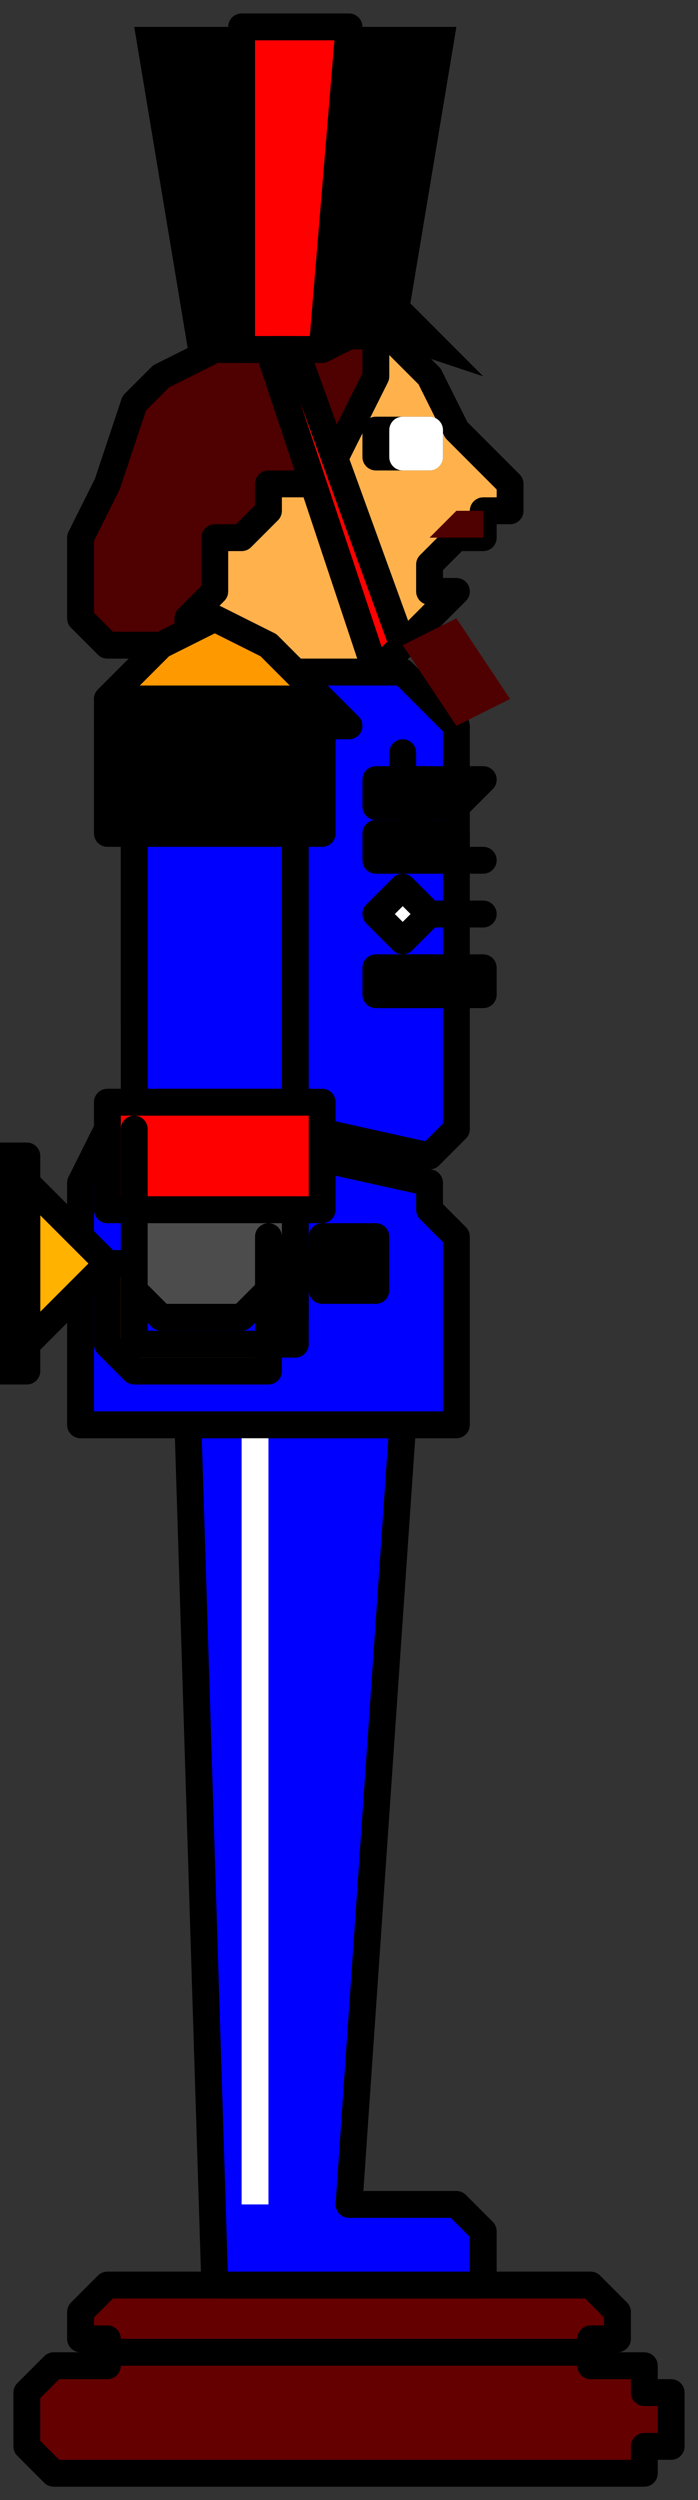 <?xml version="1.0" encoding="UTF-8" standalone="no"?>
<svg
   xmlns:dc="http://purl.org/dc/elements/1.1/"
   xmlns:cc="http://creativecommons.org/ns#"
   xmlns:rdf="http://www.w3.org/1999/02/22-rdf-syntax-ns#"
   xmlns:svg="http://www.w3.org/2000/svg"
   xmlns="http://www.w3.org/2000/svg"
   xmlns:sodipodi="http://sodipodi.sourceforge.net/DTD/sodipodi-0.dtd"
   xmlns:inkscape="http://www.inkscape.org/namespaces/inkscape"
   version="1.0"
   width="6.879mm"
   height="24.606mm"
   id="svg127"
   sodipodi:docname="PRESN027.WMF">
  <rect width="100%" height="100%" fill="#333333" stroke="none"/>
  <sodipodi:namedview
     pagecolor="#ffffff"
     bordercolor="#666666"
     borderopacity="1"
     objecttolerance="10"
     gridtolerance="10"
     guidetolerance="10"
     inkscape:pageopacity="0"
     inkscape:pageshadow="2"
     inkscape:window-width="640"
     inkscape:window-height="480"
     id="namedview129" />
  <defs
     id="defs3">
    <pattern
       id="WMFhbasepattern"
       patternUnits="userSpaceOnUse"
       width="6"
       height="6"
       x="0"
       y="0" />
  </defs>
  <path
     style="fill:none;stroke:none;"
     d="  M 0,0   L 25,0   L 25,92   L 0,92   z "
     id="path5" />
  <path
     style="fill:#ffb24c;fill-rule:evenodd;fill-opacity:1;stroke:#000000;stroke-width:1px;stroke-linecap:round;stroke-linejoin:round;stroke-miterlimit:4;stroke-dasharray:none;stroke-opacity:1;"
     d="  M 17,22   L 16,23   L 15,24   L 14,25   L 13,25   L 11,25   L 11,25   L 8,25   L 6,23   L 5,19   L 5,19   L 5,17   L 6,16   L 7,14   L 8,13   L 9,12   L 11,12   L 11,12   L 14,12   L 16,14   L 17,16   L 17,16   L 17,16   L 18,17   L 18,17   L 19,18   L 19,19   L 19,19   L 18,19   L 18,19   L 18,19   L 18,19   L 18,19   L 18,19   L 18,20   L 18,20   L 18,20   L 18,20   L 17,20   L 16,21   L 16,22   L 16,22   L 17,22  z "
     id="path7" />
  <path
     style="fill:#4f0000;fill-rule:evenodd;fill-opacity:1;stroke:#000000;stroke-width:1px;stroke-linecap:round;stroke-linejoin:round;stroke-miterlimit:4;stroke-dasharray:none;stroke-opacity:1;"
     d="  M 14,12   L 14,14   L 13,16   L 12,18   L 12,18   L 11,18   L 10,18   L 10,19   L 9,20   L 8,20   L 8,21   L 8,22   L 7,23   L 7,23   L 7,24   L 7,24   L 7,24   L 4,24   L 3,23   L 3,21   L 3,21   L 3,20   L 4,18   L 5,15   L 6,14   L 8,13   L 8,13   L 11,13   L 12,13   L 14,12  z "
     id="path9" />
  <path
     style="fill:#000000;fill-rule:evenodd;fill-opacity:1;stroke:none;"
     d="  M 15,13   L 17,1   L 5,1   L 7,13   L 15,13  z "
     id="path11" />
  <path
     style="fill:#650000;fill-rule:evenodd;fill-opacity:1;stroke:#000000;stroke-width:1px;stroke-linecap:round;stroke-linejoin:round;stroke-miterlimit:4;stroke-dasharray:none;stroke-opacity:1;"
     d="  M 24,92   L 24,91   L 25,91   L 25,90   L 25,90   L 25,89   L 24,89   L 24,88   L 23,88   L 23,88   L 22,88   L 22,87   L 22,87   L 23,87   L 23,87   L 23,87   L 23,86   L 22,85   L 19,85   L 17,85   L 17,85   L 9,85   L 7,85   L 4,85   L 3,86   L 3,86   L 3,87   L 3,87   L 4,87   L 4,87   L 4,87   L 4,88   L 3,88   L 2,88   L 1,89   L 1,89   L 1,89   L 1,90   L 1,91   L 1,91   L 2,92   L 2,92   L 24,92  z "
     id="path13" />
  <path
     style="fill:#000000;fill-rule:evenodd;fill-opacity:1;stroke:none;"
     d="  M 22,88   L 22,87   L 4,87   L 4,88   L 22,88  z "
     id="path15" />
  <path
     style="fill:#0000ff;fill-rule:evenodd;fill-opacity:1;stroke:#000000;stroke-width:1px;stroke-linecap:round;stroke-linejoin:round;stroke-miterlimit:4;stroke-dasharray:none;stroke-opacity:1;"
     d="  M 8,85   L 18,85   L 18,85   L 18,84   L 18,84   L 18,84   L 18,83   L 18,83   L 17,82   L 17,82   L 16,82   L 14,82   L 13,82   L 13,82   L 15,53   L 7,53   L 8,85  z "
     id="path17" />
  <path
     style="fill:#ffffff;fill-rule:evenodd;fill-opacity:1;stroke:none;"
     d="  M 10,82   L 10,53   L 9,53   L 9,82   L 10,82  z "
     id="path19" />
  <path
     style="fill:#0000ff;fill-rule:evenodd;fill-opacity:1;stroke:#000000;stroke-width:1px;stroke-linecap:round;stroke-linejoin:round;stroke-miterlimit:4;stroke-dasharray:none;stroke-opacity:1;"
     d="  M 6,53   L 17,53   L 17,46   L 16,45   L 16,44   L 16,44   L 16,44   L 7,42   L 5,42   L 4,42   L 3,44   L 3,44   L 3,53   L 6,53  z "
     id="path21" />
  <path
     style="fill:#000000;fill-rule:evenodd;fill-opacity:1;stroke:none;"
     d="  M 16,44   L 7,42   L 7,41   L 16,43   L 16,44  z "
     id="path23" />
  <path
     style="fill:#0000ff;fill-rule:evenodd;fill-opacity:1;stroke:#000000;stroke-width:1px;stroke-linecap:round;stroke-linejoin:round;stroke-miterlimit:4;stroke-dasharray:none;stroke-opacity:1;"
     d="  M 16,43   L 16,43   L 17,42   L 17,40   L 17,40   L 17,28   L 17,27   L 16,26   L 15,25   L 15,25   L 8,25   L 7,25   L 6,26   L 5,28   L 5,28   L 5,38   L 6,40   L 6,41   L 7,41   L 7,41   L 16,43  z "
     id="path25" />
  <path
     style="fill:#0000ff;fill-rule:evenodd;fill-opacity:1;stroke:#000000;stroke-width:1px;stroke-linecap:round;stroke-linejoin:round;stroke-miterlimit:4;stroke-dasharray:none;stroke-opacity:1;"
     d="  M 11,41   L 11,30   L 5,30   L 5,41   L 11,41  z "
     id="path27" />
  <path
     style="fill:#ffb200;fill-rule:evenodd;fill-opacity:1;stroke:#000000;stroke-width:1px;stroke-linecap:round;stroke-linejoin:round;stroke-miterlimit:4;stroke-dasharray:none;stroke-opacity:1;"
     d="  M 4,47   L 4,50   L 4,50   L 5,51   L 6,51   L 6,51   L 9,51   L 10,51   L 10,50   L 11,50   L 11,50   L 11,47   L 4,47  z "
     id="path29" />
  <path
     style="fill:#0000ff;fill-rule:evenodd;fill-opacity:1;stroke:#000000;stroke-width:1px;stroke-linecap:round;stroke-linejoin:round;stroke-miterlimit:4;stroke-dasharray:none;stroke-opacity:1;"
     d="  M 5,48   L 5,49   L 5,50   L 5,50   L 6,50   L 6,50   L 9,50   L 9,50   L 10,50   L 10,49   L 10,49   L 10,48   L 5,48  z "
     id="path31" />
  <path
     style="fill:#ff9900;fill-rule:evenodd;fill-opacity:1;stroke:#000000;stroke-width:1px;stroke-linecap:round;stroke-linejoin:round;stroke-miterlimit:4;stroke-dasharray:none;stroke-opacity:1;"
     d="  M 12,26   L 11,25   L 10,24   L 8,23   L 8,23   L 6,24   L 5,25   L 4,26   L 4,26   L 12,26  z "
     id="path33" />
  <path
     style="fill:#ff9900;fill-rule:evenodd;fill-opacity:1;stroke:#000000;stroke-width:1px;stroke-linecap:round;stroke-linejoin:round;stroke-miterlimit:4;stroke-dasharray:none;stroke-opacity:1;"
     d="  M 12,27   L 12,27   L 13,27   L 13,27   L 13,27   L 13,27   L 13,27   L 12,26   L 12,26   L 12,26   L 4,26   L 4,26   L 4,27   L 4,27   L 4,27   L 4,27   L 4,27   L 4,27   L 4,27   L 4,27   L 12,27  z "
     id="path35" />
  <path
     style="fill:#ff9900;fill-rule:evenodd;fill-opacity:1;stroke:none;"
     d="  M 5,27   L 5,31   L 5,31   L 5,31   L 5,31   L 5,31   L 5,31   L 5,31   L 5,31   L 5,31   L 5,31   L 5,27  z "
     id="path37" />
  <path
     style="fill:none;stroke:#000000;stroke-width:1px;stroke-linecap:round;stroke-linejoin:round;stroke-miterlimit:4;stroke-dasharray:none;stroke-opacity:1;"
     d="  M 5,27   L 5,31   L 5,31   L 5,31   L 5,31   L 5,31   L 5,31   L 5,31   L 5,31   L 5,31   L 5,31   L 5,27  "
     id="path39" />
  <path
     style="fill:#ff9900;fill-rule:evenodd;fill-opacity:1;stroke:none;"
     d="  M 5,27   L 5,31   L 5,31   L 6,31   L 6,31   L 6,31   L 6,31   L 6,31   L 6,31   L 6,31   L 6,31   L 6,27  z "
     id="path41" />
  <path
     style="fill:none;stroke:#000000;stroke-width:1px;stroke-linecap:round;stroke-linejoin:round;stroke-miterlimit:4;stroke-dasharray:none;stroke-opacity:1;"
     d="  M 5,27   L 5,31   L 5,31   L 6,31   L 6,31   L 6,31   L 6,31   L 6,31   L 6,31   L 6,31   L 6,31   L 6,27  "
     id="path43" />
  <path
     style="fill:#ff9900;fill-rule:evenodd;fill-opacity:1;stroke:none;"
     d="  M 6,27   L 6,31   L 6,31   L 6,31   L 7,31   L 7,31   L 7,31   L 7,31   L 7,31   L 7,31   L 7,31   L 7,27  z "
     id="path45" />
  <path
     style="fill:none;stroke:#000000;stroke-width:1px;stroke-linecap:round;stroke-linejoin:round;stroke-miterlimit:4;stroke-dasharray:none;stroke-opacity:1;"
     d="  M 6,27   L 6,31   L 6,31   L 6,31   L 7,31   L 7,31   L 7,31   L 7,31   L 7,31   L 7,31   L 7,31   L 7,27  "
     id="path47" />
  <path
     style="fill:#ff9900;fill-rule:evenodd;fill-opacity:1;stroke:none;"
     d="  M 7,27   L 7,31   L 7,31   L 7,31   L 7,31   L 7,31   L 7,31   L 8,31   L 8,31   L 8,31   L 8,31   L 8,27  z "
     id="path49" />
  <path
     style="fill:none;stroke:#000000;stroke-width:1px;stroke-linecap:round;stroke-linejoin:round;stroke-miterlimit:4;stroke-dasharray:none;stroke-opacity:1;"
     d="  M 7,27   L 7,31   L 7,31   L 7,31   L 7,31   L 7,31   L 7,31   L 8,31   L 8,31   L 8,31   L 8,31   L 8,27  "
     id="path51" />
  <path
     style="fill:#ff9900;fill-rule:evenodd;fill-opacity:1;stroke:none;"
     d="  M 8,27   L 8,31   L 8,31   L 8,31   L 8,31   L 8,31   L 8,31   L 8,31   L 8,31   L 8,31   L 8,31   L 8,27  z "
     id="path53" />
  <path
     style="fill:none;stroke:#000000;stroke-width:1px;stroke-linecap:round;stroke-linejoin:round;stroke-miterlimit:4;stroke-dasharray:none;stroke-opacity:1;"
     d="  M 8,27   L 8,31   L 8,31   L 8,31   L 8,31   L 8,31   L 8,31   L 8,31   L 8,31   L 8,31   L 8,31   L 8,27  "
     id="path55" />
  <path
     style="fill:#ff9900;fill-rule:evenodd;fill-opacity:1;stroke:none;"
     d="  M 8,27   L 8,31   L 8,31   L 9,31   L 9,31   L 9,31   L 9,31   L 9,31   L 9,31   L 9,31   L 9,31   L 9,27  z "
     id="path57" />
  <path
     style="fill:none;stroke:#000000;stroke-width:1px;stroke-linecap:round;stroke-linejoin:round;stroke-miterlimit:4;stroke-dasharray:none;stroke-opacity:1;"
     d="  M 8,27   L 8,31   L 8,31   L 9,31   L 9,31   L 9,31   L 9,31   L 9,31   L 9,31   L 9,31   L 9,31   L 9,27  "
     id="path59" />
  <path
     style="fill:#ff9900;fill-rule:evenodd;fill-opacity:1;stroke:none;"
     d="  M 9,27   L 9,31   L 9,31   L 9,31   L 10,31   L 10,31   L 10,31   L 10,31   L 10,31   L 10,31   L 10,31   L 10,27  z "
     id="path61" />
  <path
     style="fill:none;stroke:#000000;stroke-width:1px;stroke-linecap:round;stroke-linejoin:round;stroke-miterlimit:4;stroke-dasharray:none;stroke-opacity:1;"
     d="  M 9,27   L 9,31   L 9,31   L 9,31   L 10,31   L 10,31   L 10,31   L 10,31   L 10,31   L 10,31   L 10,31   L 10,27  "
     id="path63" />
  <path
     style="fill:#ff9900;fill-rule:evenodd;fill-opacity:1;stroke:none;"
     d="  M 10,27   L 10,31   L 10,31   L 10,31   L 10,31   L 10,31   L 10,31   L 11,31   L 11,31   L 11,31   L 11,31   L 11,27  z "
     id="path65" />
  <path
     style="fill:none;stroke:#000000;stroke-width:1px;stroke-linecap:round;stroke-linejoin:round;stroke-miterlimit:4;stroke-dasharray:none;stroke-opacity:1;"
     d="  M 10,27   L 10,31   L 10,31   L 10,31   L 10,31   L 10,31   L 10,31   L 11,31   L 11,31   L 11,31   L 11,31   L 11,27  "
     id="path67" />
  <path
     style="fill:#ff9900;fill-rule:evenodd;fill-opacity:1;stroke:none;"
     d="  M 11,27   L 11,31   L 11,31   L 11,31   L 11,31   L 11,31   L 11,31   L 11,31   L 11,31   L 12,31   L 12,31   L 12,27  z "
     id="path69" />
  <path
     style="fill:none;stroke:#000000;stroke-width:1px;stroke-linecap:round;stroke-linejoin:round;stroke-miterlimit:4;stroke-dasharray:none;stroke-opacity:1;"
     d="  M 11,27   L 11,31   L 11,31   L 11,31   L 11,31   L 11,31   L 11,31   L 11,31   L 11,31   L 12,31   L 12,31   L 12,27  "
     id="path71" />
  <path
     style="fill:#ff9900;fill-rule:evenodd;fill-opacity:1;stroke:none;"
     d="  M 12,27   L 12,31   L 12,31   L 12,31   L 12,31   L 12,31   L 12,31   L 12,31   L 12,31   L 12,31   L 12,31   L 12,27   L 4,27   L 4,31   L 4,31   L 4,31   L 4,31   L 4,31   L 4,31   L 4,31   L 5,31   L 5,31   L 5,31   L 5,27  z "
     id="path73" />
  <path
     style="fill:none;stroke:#000000;stroke-width:1px;stroke-linecap:round;stroke-linejoin:round;stroke-miterlimit:4;stroke-dasharray:none;stroke-opacity:1;"
     d="  M 12,27   L 12,31   L 12,31   L 12,31   L 12,31   L 12,31   L 12,31   L 12,31   L 12,31   L 12,31   L 12,31   L 12,27   L 4,27   L 4,31   L 4,31   L 4,31   L 4,31   L 4,31   L 4,31   L 4,31   L 5,31   L 5,31   L 5,31   L 5,27  "
     id="path75" />
  <path
     style="fill:#ff0000;fill-rule:evenodd;fill-opacity:1;stroke:#000000;stroke-width:1px;stroke-linecap:round;stroke-linejoin:round;stroke-miterlimit:4;stroke-dasharray:none;stroke-opacity:1;"
     d="  M 11,45   L 12,45   L 12,45   L 12,45   L 12,45   L 12,42   L 12,41   L 12,41   L 11,41   L 11,41   L 5,41   L 4,41   L 4,41   L 4,42   L 4,42   L 4,45   L 4,45   L 4,45   L 5,45   L 5,45   L 11,45  z "
     id="path77" />
  <path
     style="fill:#ffffff;fill-rule:evenodd;fill-opacity:1;stroke:#000000;stroke-width:1px;stroke-linecap:round;stroke-linejoin:round;stroke-miterlimit:4;stroke-dasharray:none;stroke-opacity:1;"
     d="  M 5,43   L 5,43   L 5,42   L 5,42   L 5,42   L 5,42   L 5,42   L 5,42   L 5,42   L 5,42   L 5,42   L 5,42   L 5,42   L 5,42   L 5,42   L 5,42   L 5,42   L 5,43   L 5,43   L 5,43   L 5,43  z "
     id="path79" />
  <path
     style="fill:#ffffff;fill-rule:evenodd;fill-opacity:1;stroke:#000000;stroke-width:1px;stroke-linecap:round;stroke-linejoin:round;stroke-miterlimit:4;stroke-dasharray:none;stroke-opacity:1;"
     d="  M 5,44   L 5,44   L 5,44   L 5,43   L 5,43   L 5,43   L 5,43   L 5,43   L 5,43   L 5,43   L 5,43   L 5,43   L 5,43   L 5,43   L 5,43   L 5,43   L 5,44   L 5,44   L 5,44   L 5,44   L 5,44  z "
     id="path81" />
  <path
     style="fill:#ffffff;fill-rule:evenodd;fill-opacity:1;stroke:#000000;stroke-width:1px;stroke-linecap:round;stroke-linejoin:round;stroke-miterlimit:4;stroke-dasharray:none;stroke-opacity:1;"
     d="  M 5,45   L 5,45   L 5,45   L 5,45   L 5,45   L 5,45   L 5,44   L 5,44   L 5,44   L 5,44   L 5,44   L 5,44   L 5,44   L 5,45   L 5,45   L 5,45   L 5,45   L 5,45   L 5,45   L 5,45   L 5,45  z "
     id="path83" />
  <path
     style="fill:#4c4c4c;fill-rule:evenodd;fill-opacity:1;stroke:#000000;stroke-width:1px;stroke-linecap:round;stroke-linejoin:round;stroke-miterlimit:4;stroke-dasharray:none;stroke-opacity:1;"
     d="  M 11,45   L 11,48   L 11,48   L 11,49   L 10,49   L 10,49   L 10,49   L 10,49   L 10,48   L 10,48   L 10,48   L 10,46   L 10,47   L 10,48   L 9,49   L 8,49   L 8,49   L 6,49   L 5,48   L 5,47   L 5,47   L 5,45   L 11,45  z "
     id="path85" />
  <path
     style="fill:#ffb200;fill-rule:evenodd;fill-opacity:1;stroke:#000000;stroke-width:1px;stroke-linecap:round;stroke-linejoin:round;stroke-miterlimit:4;stroke-dasharray:none;stroke-opacity:1;"
     d="  M 14,48   L 14,48   L 14,48   L 14,48   L 14,48   L 14,46   L 14,46   L 14,46   L 14,46   L 14,46   L 14,46   L 13,46   L 13,46   L 13,46   L 13,46   L 13,48   L 13,48   L 13,48   L 14,48   L 14,48   L 14,48  z "
     id="path87" />
  <path
     style="fill:#ffb200;fill-rule:evenodd;fill-opacity:1;stroke:#000000;stroke-width:1px;stroke-linecap:round;stroke-linejoin:round;stroke-miterlimit:4;stroke-dasharray:none;stroke-opacity:1;"
     d="  M 13,48   L 13,48   L 13,48   L 13,47   L 13,47   L 13,47   L 13,46   L 13,46   L 13,46   L 13,46   L 13,46   L 13,46   L 12,46   L 12,47   L 12,47   L 12,47   L 12,48   L 13,48   L 13,48   L 13,48   L 13,48  z "
     id="path89" />
  <path
     style="fill:#ffb200;fill-rule:evenodd;fill-opacity:1;stroke:#000000;stroke-width:1px;stroke-linecap:round;stroke-linejoin:round;stroke-miterlimit:4;stroke-dasharray:none;stroke-opacity:1;"
     d="  M 11,47   L 11,47   L 12,47   L 12,47   L 11,47  z "
     id="path91" />
  <path
     style="fill:#ffb200;fill-rule:evenodd;fill-opacity:1;stroke:#000000;stroke-width:1px;stroke-linecap:round;stroke-linejoin:round;stroke-miterlimit:4;stroke-dasharray:none;stroke-opacity:1;"
     d="  M 1,50   L 1,44   L 4,47   L 4,47   L 1,50  z "
     id="path93" />
  <path
     style="fill:#ffb200;fill-rule:evenodd;fill-opacity:1;stroke:#000000;stroke-width:1px;stroke-linecap:round;stroke-linejoin:round;stroke-miterlimit:4;stroke-dasharray:none;stroke-opacity:1;"
     d="  M 1,51   L 0,51   L 0,51   L 0,51   L 0,51   L 0,44   L 0,43   L 0,43   L 1,43   L 1,43   L 1,43   L 1,43   L 1,43   L 1,44   L 1,44   L 1,51   L 1,51   L 1,51   L 1,51   L 1,51   L 1,51  z "
     id="path95" />
  <path
     style="fill:#ff0000;fill-rule:evenodd;fill-opacity:1;stroke:#000000;stroke-width:1px;stroke-linecap:round;stroke-linejoin:round;stroke-miterlimit:4;stroke-dasharray:none;stroke-opacity:1;"
     d="  M 12,13   L 13,1   L 9,1   L 9,13   L 12,13  z "
     id="path97" />
  <path
     style="fill:#ffffff;fill-rule:evenodd;fill-opacity:1;stroke:#000000;stroke-width:1px;stroke-linecap:round;stroke-linejoin:round;stroke-miterlimit:4;stroke-dasharray:none;stroke-opacity:1;"
     d="  M 15,17   L 16,17   L 16,17   L 16,16   L 16,16   L 16,16   L 16,16   L 15,16   L 15,16   L 15,16   L 14,16   L 14,16   L 14,16   L 14,17   L 15,17   L 15,17  z "
     id="path99" />
  <path
     style="fill:#000000;fill-rule:evenodd;fill-opacity:1;stroke:#ffffff;stroke-width:1px;stroke-linecap:round;stroke-linejoin:round;stroke-miterlimit:4;stroke-dasharray:none;stroke-opacity:1;"
     d="  M 15,17   L 15,17   L 16,17   L 16,16   L 16,16   L 16,16   L 15,16   L 15,16   L 15,16   L 15,16   L 15,16   L 15,16   L 15,16   L 15,17   L 15,17   L 15,17  z "
     id="path101" />
  <path
     style="fill:#ff0000;fill-rule:evenodd;fill-opacity:1;stroke:#000000;stroke-width:1px;stroke-linecap:round;stroke-linejoin:round;stroke-miterlimit:4;stroke-dasharray:none;stroke-opacity:1;"
     d="  M 10,13   L 14,25   L 15,24   L 11,13   L 10,13  z "
     id="path103" />
  <path
     style="fill:#000000;fill-rule:evenodd;fill-opacity:1;stroke:none;"
     d="  M 15,13   L 18,14   L 15,11   L 15,13  z "
     id="path105" />
  <path
     style="fill:#ffffff;fill-rule:evenodd;fill-opacity:1;stroke:#000000;stroke-width:1px;stroke-linecap:round;stroke-linejoin:round;stroke-miterlimit:4;stroke-dasharray:none;stroke-opacity:1;"
     d="  M 17,30   L 17,30   L 17,30   L 18,29   L 18,29   L 18,29   L 17,29   L 17,29   L 17,29   L 17,29   L 15,29   L 15,29   L 15,29   L 15,29   L 15,29   L 15,29   L 15,30   L 15,30   L 15,30   L 15,30   L 17,30  z "
     id="path107" />
  <path
     style="fill:#ffffff;fill-rule:evenodd;fill-opacity:1;stroke:#000000;stroke-width:1px;stroke-linecap:round;stroke-linejoin:round;stroke-miterlimit:4;stroke-dasharray:none;stroke-opacity:1;"
     d="  M 15,30   L 15,30   L 16,30   L 16,29   L 16,29   L 16,29   L 15,29   L 15,28   L 15,28   L 15,29   L 14,29   L 14,29   L 14,29   L 14,30   L 15,30   L 15,30  z "
     id="path109" />
  <path
     style="fill:#ffffff;fill-rule:evenodd;fill-opacity:1;stroke:#000000;stroke-width:1px;stroke-linecap:round;stroke-linejoin:round;stroke-miterlimit:4;stroke-dasharray:none;stroke-opacity:1;"
     d="  M 17,32   L 17,32   L 17,32   L 18,32   L 18,32   L 18,32   L 17,32   L 17,31   L 17,31   L 17,31   L 15,31   L 15,31   L 15,32   L 15,32   L 15,32   L 15,32   L 15,32   L 15,32   L 15,32   L 15,32   L 17,32  z "
     id="path111" />
  <path
     style="fill:#ffffff;fill-rule:evenodd;fill-opacity:1;stroke:#000000;stroke-width:1px;stroke-linecap:round;stroke-linejoin:round;stroke-miterlimit:4;stroke-dasharray:none;stroke-opacity:1;"
     d="  M 15,32   L 15,32   L 16,32   L 16,32   L 16,32   L 16,31   L 15,31   L 15,31   L 15,31   L 15,31   L 14,31   L 14,32   L 14,32   L 14,32   L 15,32   L 15,32  z "
     id="path113" />
  <path
     style="fill:#ffffff;fill-rule:evenodd;fill-opacity:1;stroke:#000000;stroke-width:1px;stroke-linecap:round;stroke-linejoin:round;stroke-miterlimit:4;stroke-dasharray:none;stroke-opacity:1;"
     d="  M 17,34   L 17,34   L 17,34   L 18,34   L 18,34   L 18,34   L 17,34   L 17,34   L 17,34   L 17,34   L 15,34   L 15,34   L 15,34   L 15,34   L 15,34   L 15,34   L 15,34   L 15,34   L 15,34   L 15,34   L 17,34  z "
     id="path115" />
  <path
     style="fill:#ffffff;fill-rule:evenodd;fill-opacity:1;stroke:#000000;stroke-width:1px;stroke-linecap:round;stroke-linejoin:round;stroke-miterlimit:4;stroke-dasharray:none;stroke-opacity:1;"
     d="  M 15,35   L 15,35   L 16,34   L 16,34   L 16,34   L 16,34   L 15,33   L 15,33   L 15,33   L 15,33   L 14,34   L 14,34   L 14,34   L 14,34   L 15,35   L 15,35  z "
     id="path117" />
  <path
     style="fill:#ffffff;fill-rule:evenodd;fill-opacity:1;stroke:#000000;stroke-width:1px;stroke-linecap:round;stroke-linejoin:round;stroke-miterlimit:4;stroke-dasharray:none;stroke-opacity:1;"
     d="  M 17,37   L 17,37   L 17,37   L 18,37   L 18,37   L 18,36   L 17,36   L 17,36   L 17,36   L 17,36   L 15,36   L 15,36   L 15,36   L 15,36   L 15,36   L 15,37   L 15,37   L 15,37   L 15,37   L 15,37   L 17,37  z "
     id="path119" />
  <path
     style="fill:#ffffff;fill-rule:evenodd;fill-opacity:1;stroke:#000000;stroke-width:1px;stroke-linecap:round;stroke-linejoin:round;stroke-miterlimit:4;stroke-dasharray:none;stroke-opacity:1;"
     d="  M 15,37   L 15,37   L 16,37   L 16,36   L 16,36   L 16,36   L 15,36   L 15,36   L 15,36   L 15,36   L 14,36   L 14,36   L 14,36   L 14,37   L 15,37   L 15,37  z "
     id="path121" />
  <path
     style="fill:#4f0000;fill-rule:evenodd;fill-opacity:1;stroke:none;"
     d="  M 15,24   L 17,27   L 19,26   L 17,23   L 15,24  z "
     id="path123" />
  <path
     style="fill:#4f0000;fill-rule:evenodd;fill-opacity:1;stroke:none;"
     d="  M 18,19   L 17,19   L 16,20   L 16,20   L 16,20   L 16,20   L 17,20   L 18,20   L 18,20   L 18,20   L 18,20   L 18,19  z "
     id="path125" />
</svg>
